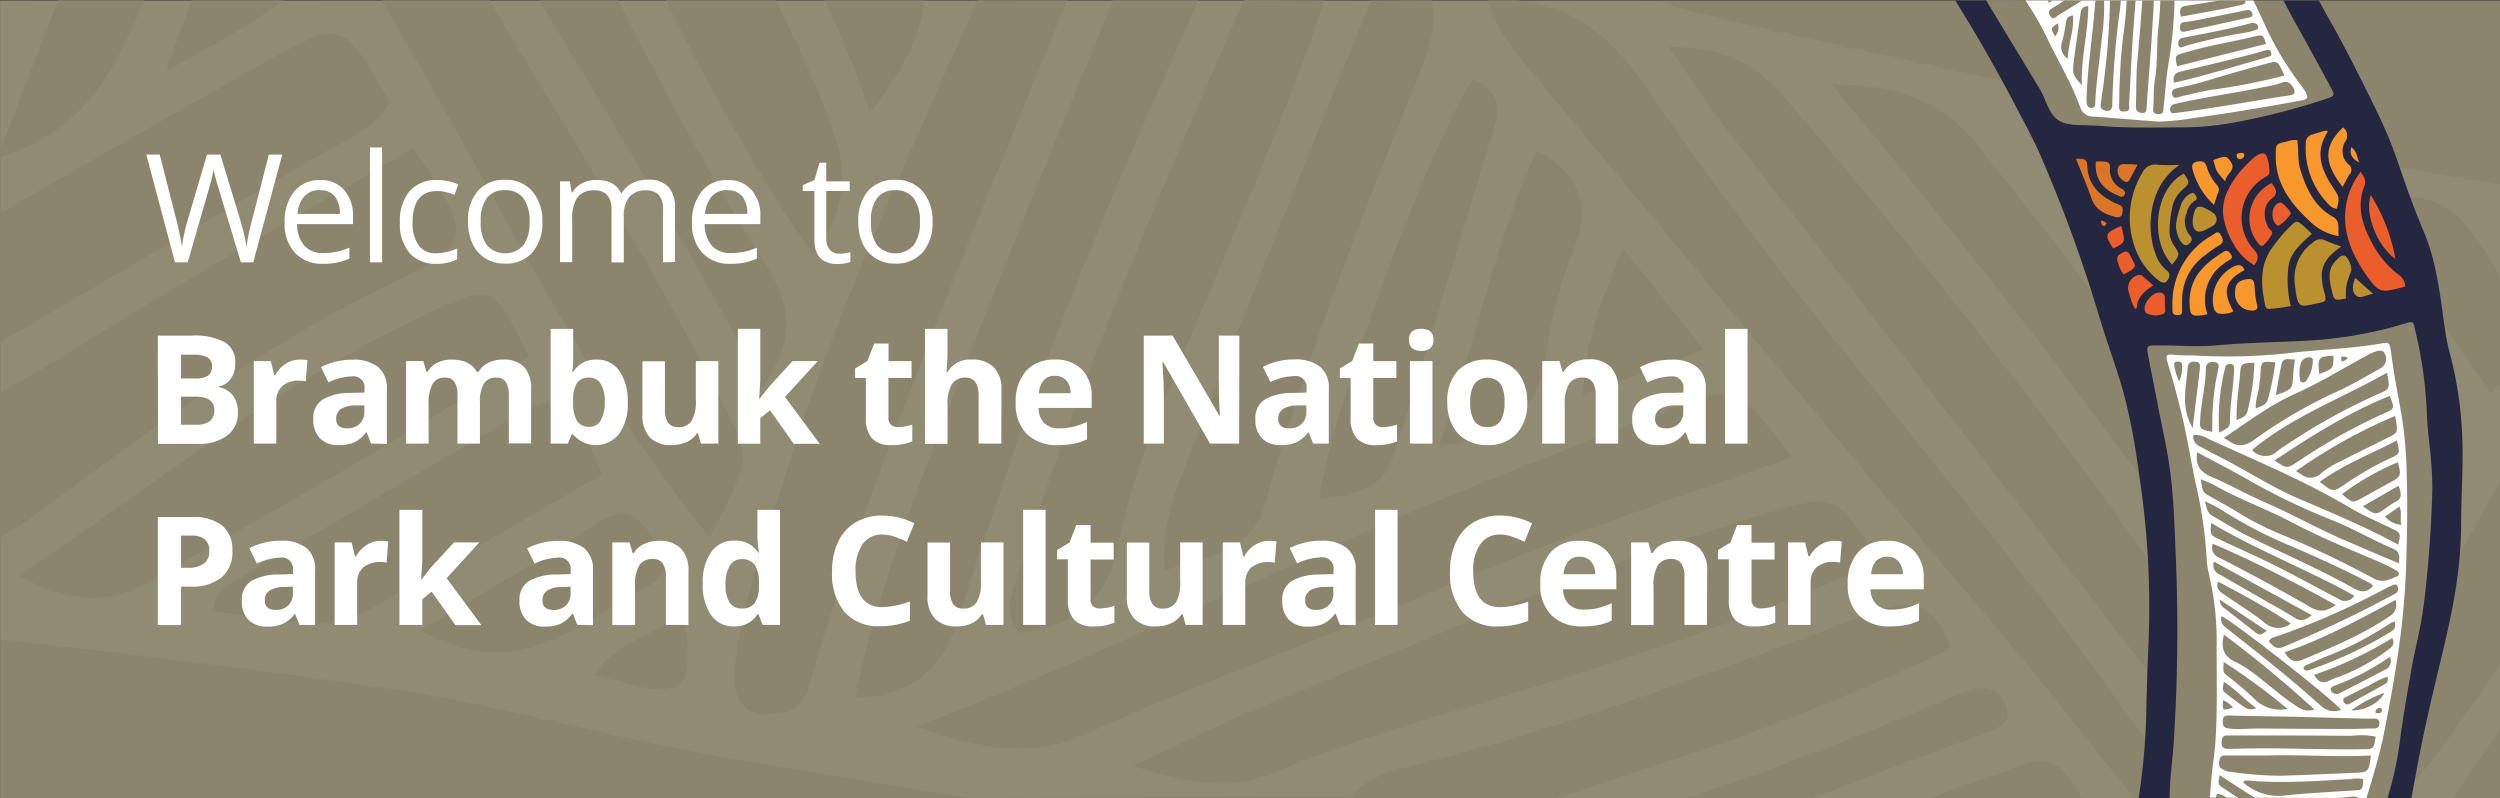 <svg xmlns="http://www.w3.org/2000/svg" viewBox="0 0 373.01 119.13"><rect x="0" y="0" width="373.01" height="119.13" fill="#333333" stroke="none"/><defs><style>.cls-1{fill:#8a856c;}.cls-2,.cls-8{fill:#fff;}.cls-2{opacity:0.05;}.cls-3{fill:#252640;}.cls-4{fill:#bb902f;}.cls-5{fill:#eb5d2a;}.cls-6{fill:#f7972c;}.cls-7{fill:#dc7626;}</style></defs><g id="Layer_4" data-name="Layer 4"><rect class="cls-1" x="0.01" y="0.07" width="373" height="119"/></g><g id="Layer_1" data-name="Layer 1"><path class="cls-2" d="M373,119H318.35c-10.85,0-45.78,0-74.94.07-22.67-.07-56.65-.5-93.93-.07h-2.36a25.58,25.58,0,0,1-2.63,0q-18-3-36-6c-17.18-2.89-34-8-51.25-10.45C38.18,99.8,19.09,97.49,0,95.32V0C15.27.07,54.6,0,66.78,0h88.29c34.66,0,58.5,0,91.3.12,1.87,0,3.63.91,5.44,1.35,24.61,6.08,49.57,10.7,74.2,16.72,15.57,3.8,31.25,6.79,47,9.24Z" transform="translate(0.01 0.07)"/><path class="cls-1" d="M73,0C84.78,19.71,96.8,38.57,107.28,59c4.75,9.27,4.92,9.18-1.43,21.08C87.49,57.33,75.25,31.4,60.93,6.83,59.55,4.46,58.34,2.38,57,0Z" transform="translate(0.01 0.07)"/><path class="cls-1" d="M0,51l.45-.27c15.8-9.24,31.07-18.18,46.85-27.47,3.86-2.27,8.32-3.86,10.89-7.92C51,2.54,51.06,2.7,38.28,9.93S12.68,24.38,0,31.78Z" transform="translate(0.01 0.07)"/><path class="cls-1" d="M0,80.06a47.59,47.59,0,0,0,6.07-3.89C22.33,64,38.81,51.83,57.21,42.78,70.85,36.07,70.83,36,61.65,22c-17.21,10.18-33.83,19.59-50,29.71C7.77,54.16,4,56.32,0,58.57Z" transform="translate(0.01 0.07)"/><path class="cls-1" d="M159.2,0c-4.32,10.66-8.66,21.19-13,31.87-9,22.28-17.73,44.63-24.73,67.64-.92,3-.8,6.91-6.79,7-3.65.19-5.78-2.34-5-7.83,1.42-10.33,5.08-20.07,8.17-30,7.41-23.7,18-46,27.94-68.69Z" transform="translate(0.01 0.07)"/><path class="cls-1" d="M357.78,119c1.17-1.58,3.12-3.08,4.31-4.64,3.84-5,7.44-10.1,10.91-15.34V71.77c-3.54,6.29-7,12.59-10.41,18.94C357.36,100.35,351.82,109.6,346,119Z" transform="translate(0.01 0.07)"/><path class="cls-1" d="M136.73,108.37C161,98.86,182,89.07,203.1,79.6,217.83,73,233,67.29,248,61.35c11-4.33,11-4.21,19.34,6.84-18.48,6.29-36.62,12.67-54.3,20.29-16.72,7.22-34,13.17-50.55,20.74C154.42,112.91,147.46,112.12,136.73,108.37Z" transform="translate(0.01 0.07)"/><path class="cls-1" d="M326.71,119c-3.73-5.16-7.67-10.17-11.39-15.33C293.16,72.9,267.27,45,246,13.58,240.78,5.86,235.64,1.14,226.39,0l-4.47,0c1.59,5,4.6,8.27,7.47,11.7C252.59,39.43,275.6,67.4,299.06,95c6.67,7.83,12.89,16,19.29,24Z" transform="translate(0.01 0.07)"/><path class="cls-1" d="M178.79,0c-10.57,23.62-20.94,47.26-29.06,71.87-2.08,6.32-4.38,12.56-6.24,18.94-2.14,7.33-5.73,12.81-15.93,13.3,2.83-13.83,7.47-26.24,12.13-38.51,8.39-22.08,17.42-43.73,26.36-65.6Z" transform="translate(0.01 0.07)"/><path class="cls-1" d="M249,6.93c8.14.07,12.65,2.3,16.88,7.15a949.81,949.81,0,0,1,71.06,93c1.15,1.71,2.24,3.49,3.26,5.29,1.6,2.82-.15,4.88-2,6.43-.11.08-.19.23-.31.23H335c-.86,0-1.3-1.29-1.84-2-4-5.28-7.86-10.72-11.93-16Q289.18,59.69,257,18.41C254.52,15.16,252.3,11.67,249,6.93Z" transform="translate(0.01 0.07)"/><path class="cls-1" d="M197.63,0c-6.23,18.31-13.88,35.43-21.08,52.78C172.71,62,168.79,71.3,166.89,81c-1.76,9-6.79,12.46-14.9,13.35-2.33-3.13-1-6-.15-8.63,9.3-29.38,21.33-57.6,33.76-85.76Z" transform="translate(0.01 0.07)"/><path class="cls-1" d="M280.48,83.68c-18.23,8.18-37.14,14.37-56.09,20.12-11.51,3.5-23.15,6.58-34.17,11.33-6.71,2.9-12.57,1.81-21.14-.93,7.93-3.67,13.65-6.62,19.59-9,25-10,49.51-21.23,75.42-28.82C273.82,73.53,273.82,73.55,280.48,83.68Z" transform="translate(0.01 0.07)"/><path class="cls-1" d="M92.22,0c6.78,13.5,14,26.74,22.08,39.57,3.35,5.35,4.86,10.41-.59,18.23C103.51,37.72,91.81,19,80.49,0Z" transform="translate(0.01 0.07)"/><path class="cls-1" d="M344.27,106.58C322.54,73.85,299,43.3,273.22,12.5c10.1,0,17,2.7,22.38,9.7,6.54,8.58,13.64,16.71,19.37,25.94C325,64.37,335.44,80.39,345.69,96.51,347.73,99.71,350.19,103,344.27,106.58Z" transform="translate(0.01 0.07)"/><path class="cls-1" d="M2.75,85.86C23.46,72.13,41.92,56.78,63.86,46.69c9.7-4.46,9.68-4.51,15,6.39-18.53,12.23-38,23.07-57.35,34C15.46,90.43,9.73,89.42,2.75,85.86Z" transform="translate(0.01 0.07)"/><path class="cls-1" d="M213.59,0a12,12,0,0,1,.14,4.61,26.34,26.34,0,0,1-1.84,5.92c-8.49,21.22-17,42.43-23.12,64.51-2.06,7.43-8.54,7.67-15,10-.56-7.3,2.07-13,4.23-18.63,8.39-21.7,17.15-43.26,25.9-64.82.2-.47.37-1,.55-1.56Z" transform="translate(0.01 0.07)"/><path class="cls-1" d="M232.25,119c5.05-1.71,10.11-3.37,15.18-5A350.06,350.06,0,0,0,291,96.71c-2.21-6.39-5.18-7.86-11.38-5.51C256.8,99.85,234,108.44,210.2,114.32c-3,.74-6.18,1.65-8.45,4.28l.87.4Z" transform="translate(0.01 0.07)"/><path class="cls-1" d="M352.14,94.17C335.54,69,321,43.79,302.44,20c6.39-1.54,10.82-.59,14.16,3.71a515.36,515.36,0,0,1,39.51,59.1C357.92,86,357.58,86.18,352.14,94.17Z" transform="translate(0.01 0.07)"/><path class="cls-1" d="M89.77,70.71C78.37,77.35,67,84,55.57,90.6c-7.85,4.51-15.74,1.19-23.65.59,0-3.33,2.24-4,3.93-5C49,78.44,62.17,70.62,75.42,63c7.9-4.56,8-4.44,12.76,3.85A33.64,33.64,0,0,1,89.77,70.71Z" transform="translate(0.01 0.07)"/><path class="cls-1" d="M326.17,24.84c12.95-.82,20.3,4.55,25.42,14.18C354.87,45.2,359,51,362.7,56.89c5.81,9.23,5.81,9.23-1.21,20.87Z" transform="translate(0.01 0.07)"/><path class="cls-1" d="M123.08,0a161,161,0,0,1,6.74,16.71c4.62-5.84,7.52-11.33,8.12-16.71Z" transform="translate(0.01 0.07)"/><path class="cls-1" d="M0,23.35c8.9-2.77,13.79-7.9,17.66-15.12A84.94,84.94,0,0,0,21.47,0H8.64L0,22.39Z" transform="translate(0.01 0.07)"/><path class="cls-1" d="M219.74,11.7c3.09,1.32,4.27,3.65,3.31,6.82-5,16.59-10,33.19-15.25,49.69-1.6,5-6.28,5.45-11,6.22C198.84,60.44,212.65,22.91,219.74,11.7Z" transform="translate(0.01 0.07)"/><path class="cls-1" d="M310.6,119c-2.06-3.5-3.87-6.76-8.67-5-4.61,1.72-9.26,3.32-14,5Z" transform="translate(0.01 0.07)"/><path class="cls-1" d="M270.46,119l6.21-2.39c6.54-2.53,13.12-4.94,19.7-7.37,2-.76,4-1.57,2.82-4.3-1-2.19-2.84-2.79-5.11-2-1.17.4-2.35.77-3.49,1.26C278,109.57,265.28,114.48,251.88,119Z" transform="translate(0.01 0.07)"/><path class="cls-1" d="M214.68,66.49c5.49-15.55,8.32-30.24,14.58-44.09,6.49,3.47,8,8.06,5.62,14.54a69.06,69.06,0,0,0-4.16,15.6C229.72,61.51,224.45,65.08,214.68,66.49Z" transform="translate(0.01 0.07)"/><path class="cls-1" d="M62.79,94c9.74-5.9,18.28-10.79,26.51-16.15,4.85-3.15,6.59.2,8.78,3.23,2.36,3.27.76,5.24-2.23,6.79C86.06,93,77.21,102.17,62.79,94Z" transform="translate(0.01 0.07)"/><path class="cls-1" d="M373,57.26c-.47.41-.92.77-1.43,1.17a252.24,252.24,0,0,1-17.94-28.49C365.38,26.92,369,34.4,373,41.2Z" transform="translate(0.01 0.07)"/><path class="cls-1" d="M42.29,0a105.51,105.51,0,0,1-9.71,6.2c-1.74,1-3.55,2-7.81,4.33L28.58,0Z" transform="translate(0.01 0.07)"/><path class="cls-1" d="M254.17,52.1l-18,6.84c.28-8.22,2.86-14.53,6-22Z" transform="translate(0.01 0.07)"/><path class="cls-1" d="M88.71,100.58c3.14-5,9-5.62,13.2-9.43C103.84,103.79,102.37,104.76,88.71,100.58Z" transform="translate(0.01 0.07)"/><path class="cls-1" d="M373,110.69V119h-7.08c2.32-3.28,4.77-6.92,7.08-10.22Z" transform="translate(0.01 0.07)"/><path class="cls-1" d="M99.33,0h16.42c2.83,5.72,5.55,11.49,7.84,17.48,2.54,6.64,3.62,12.67-2.38,20.55A352.44,352.44,0,0,1,99.33,0" transform="translate(0.01 0.07)"/></g><g id="K_shield" data-name="K shield"><path class="cls-3" d="M352.79,153.27" transform="translate(0.01 0.07)"/><path class="cls-3" d="M359.78,119c.25-1.34.5-2.67.77-4.13,3.08-16.66,6.52-24.32,6.65-36.64,0-8.18,1.14-15-1.81-26.07-1.1-4.14-1.1-11.34-3.77-17.68s-3.59-10-5.22-14-6.93-14.25-8.28-16.61c-.75-1.3-1.44-2.55-2.14-3.86H291.72C295,5.24,298,10.51,300.86,16c1.33,2.54,2.71,5,3.82,7.69a212.12,212.12,0,0,1,8.25,22.57c1.17,4,2.64,7.9,3.81,11.9a93.67,93.67,0,0,1,2.39,12.45A129.24,129.24,0,0,1,320.59,95c-.16,4-.32,8-.38,12A99,99,0,0,1,319.09,119Z" transform="translate(0.01 0.07)"/><path class="cls-3" d="M312.13,154" transform="translate(0.01 0.07)"/><path class="cls-1" d="M349.84,148.45" transform="translate(0.01 0.07)"/><path class="cls-1" d="M356.22,119a52.48,52.48,0,0,0,1.84-8.44c.36-3,1.05-6.82,1.58-9.94.65-3.88,1.46-6.45,2-10.59s1.16-11.31,1.26-17.22c0-4.61-.75-8.07-.81-11.18a62.79,62.79,0,0,0-1.74-12.4c-.28-1.37-.23-1.44-1.62-1A61.64,61.64,0,0,1,345,50.71c-4.78.29-9.58.32-14.36.75-2.86.25-5.73,0-8.6,0-1.82,0-1.82,0-1.5,1.71.48,2.5,1,5,1.46,7.5.56,2.87,1.21,5.73,1.65,8.61.71,4.74.79,9.55,1,14.32a259.29,259.29,0,0,1-.31,26.74c-.16,2.79-.59,5.57-.63,8.36a2.81,2.81,0,0,0,0,.29Z" transform="translate(0.01 0.07)"/><path class="cls-1" d="M317.09,151.74" transform="translate(0.01 0.07)"/><path class="cls-1" d="M340.69,0c.78,1.49,1.54,2.91,2.36,4.38q2.37,4.25,4.67,8.52c.71,1.33.62,1.36-.86,1.85a105.67,105.67,0,0,1-14.22,3.59,45.83,45.83,0,0,1-7.69.6c-2.85,0-7.34.12-11-.18s-5.32.07-6.81-.87-1.82-3-2.75-4.58c-2.69-4.46-5.4-8.91-8.09-13.37Z" transform="translate(0.01 0.07)"/><path class="cls-4" d="M325.2,24.53c-4.71,3.15-5,9.61-3.6,13.27a5.28,5.28,0,0,0,1.64,2.45c.74.54.39,1.18.05,1.63s-.89.14-1.3-.17a10.75,10.75,0,0,1-3.73-5.7,13,13,0,0,1,1.36-10.27,2.08,2.08,0,0,1,2.27-1.23A29.77,29.77,0,0,0,325.2,24.53Z" transform="translate(0.01 0.07)"/><path class="cls-5" d="M358.86,42.67l-.54.17c-3.05.76-3.37.81-5.18-1.74-2.52-3.55-4.07-7.45-2.8-11.93a11.71,11.71,0,0,1,1.87-3.62c.48.78.89,1.28.55,2.14-1.2,3.06-.27,5.89,1.18,8.57a14.34,14.34,0,0,0,3.81,4.57A2.19,2.19,0,0,1,358.86,42.67Z" transform="translate(0.01 0.07)"/><path class="cls-6" d="M342.76,20.83c.22,1.5,0,3.07.5,4.57.88,2.79,2.09,5.35,4.79,6.86,1.23.68.68,1.81.9,2.9a7.93,7.93,0,0,1-4.48-2.37c-2.82-2.62-5-5.59-4.93-9.68,0-1.69,0-1.7,1.67-2.07A3.38,3.38,0,0,1,342.76,20.83Z" transform="translate(0.01 0.07)"/><path class="cls-5" d="M336.34,39.5a8.09,8.09,0,0,1-3.18-3.33,11,11,0,0,1-1.47-4.23,6.86,6.86,0,0,1,.44-3,13.06,13.06,0,0,1,2.62-4,20.41,20.41,0,0,1,1.62-1.57c.59-.41,1.42-.92,1.8-.15a6.16,6.16,0,0,1,.42,2.44c0,.42-.42.55-.73.76a7,7,0,0,0-1.55,10.77C337.11,38.06,336.93,38.67,336.34,39.5Z" transform="translate(0.01 0.07)"/><path class="cls-4" d="M341.78,45.59a22.27,22.27,0,0,1-3.06.41c-.46.12-.68-.14-.77-.57-.57-2.79-.83-5.56.78-8.13a21.31,21.31,0,0,1,3-3.61c.9-.9,1-.88,2,0,.38.33.72.68,1.19,1.13-1.5,1.41-3.19,2.69-3.48,4.88A16.09,16.09,0,0,0,341.78,45.59Z" transform="translate(0.01 0.07)"/><path class="cls-4" d="M349.33,36.7c-1.55,1.09-2.7,2.18-2.92,3.94a9.33,9.33,0,0,0,.44,3.11c.23,1.14.24,1.15-1,1.41-2.7.57-3.06,1-3.44-2.7a6.52,6.52,0,0,1,2.7-6.36,1.54,1.54,0,0,1,1.84-.28A23.44,23.44,0,0,0,349.33,36.7Z" transform="translate(0.01 0.07)"/><path class="cls-4" d="M324.08,39.41c-3.51-3.79-2.46-11.43,1.75-13.58.93,1.38.93,1.38-.23,2.44a4.51,4.51,0,0,0-1.44,2.35,17.52,17.52,0,0,0-.47,3.88,3.64,3.64,0,0,0,.7,2.09C325.26,37.92,325.26,37.92,324.08,39.41Z" transform="translate(0.01 0.07)"/><path class="cls-6" d="M347.05,20c-1.65,2.86-.61,5.41,1,7.86,1,1.49,1,1.46.63,3.2-.79,0-1.22-.58-1.66-1.08a11.88,11.88,0,0,1-3-8.59,1.28,1.28,0,0,1,1-1.4c.54-.15,1.07-.33,1.61-.49C347,19.44,347.6,19.21,347.05,20Z" transform="translate(0.01 0.07)"/><path class="cls-6" d="M324.12,45.34a11.62,11.62,0,0,1,6-10.35c.34-.21.81-.77,1.22,0,.31.57.57,1.1-.26,1.55a18.24,18.24,0,0,0-2,1.41,8.21,8.21,0,0,0-3.51,6.7c0,.49,0,1,0,1.49s0,.76-.54.8-.87-.08-.9-.66C324.11,45.88,324.12,45.51,324.12,45.34Z" transform="translate(0.01 0.07)"/><path class="cls-6" d="M329.35,46.81a7.27,7.27,0,0,1-.8.16c-1.62.19-1.85,0-1.87-2,0-3.68,2.27-5.74,5.08-7.47.64-.39.92.12,1.17.53s-.15.61-.47.8a5,5,0,0,0-.77.52A6.52,6.52,0,0,0,329.35,46.81Z" transform="translate(0.01 0.07)"/><path class="cls-5" d="M338.93,27.24c.65.9,1.08,1.54-.05,2.38s-1.3,2.72-.45,4.22c.2.35.78.61.52,1.08a6.37,6.37,0,0,1-1.24,1.59c-.37.34-.66-.13-.88-.39A5.88,5.88,0,0,1,338.93,27.24Z" transform="translate(0.01 0.07)"/><path class="cls-6" d="M349.52,27.82c-2.87-3.67-2.84-6.08.06-8.89a1.53,1.53,0,0,1,.36,2.08,2.67,2.67,0,0,0,.42,3.42,1,1,0,0,1,.15,1.58C350.17,26.52,349.91,27.09,349.52,27.82Z" transform="translate(0.01 0.07)"/><path class="cls-6" d="M334.88,40.23c-2.91,1.56-3.34,3.14-1.66,6.14a2.14,2.14,0,0,1-1,.34c-1.58.21-1.93-.17-2.07-1.77a5.62,5.62,0,0,1,3.16-5.26C334,39.36,334.56,39.4,334.88,40.23Z" transform="translate(0.01 0.07)"/><path class="cls-7" d="M309.73,23.61c1.07,0,1.67-.05,1.69,1,.06,2.76,1.7,4.41,4,5.55.27.13.57.23.85.36.62.28.42.82.36,1.29s-.58.63-1,.51c-1.5-.44-2.92-1-3.54-2.67C311.4,27.67,310.58,25.74,309.73,23.61Z" transform="translate(0.01 0.07)"/><path class="cls-4" d="M350,44.47c-1.72.32-1.75.33-2.11-1.24s-.7-3.19.71-4.49c.37-.35.74-.92,1.39-.57a3,3,0,0,1,.82,2.12C350,42.48,350,42.48,350,44.47Z" transform="translate(0.01 0.07)"/><path class="cls-5" d="M353.72,29.05a26.6,26.6,0,0,1,3.67,9.5C354.65,36.65,352.75,31.72,353.72,29.05Z" transform="translate(0.01 0.07)"/><path class="cls-6" d="M330.33,30.5a10.89,10.89,0,0,1-3.15-5.11c-.17-.54-.25-1.14.56-1.32.66-.14,1.23-.15,1.48.66a7.29,7.29,0,0,0,1.5,2.76,1,1,0,0,1,.22,1.19C330.73,29.19,330.58,29.73,330.33,30.5Z" transform="translate(0.01 0.07)"/><path class="cls-6" d="M333.46,43.64c0-1.22.4-1.77,1.51-2s1.31,0,1.43,1.08a12,12,0,0,0,.33,2.6c.28.84-.27,1-.9.94A2.5,2.5,0,0,1,333.46,43.64Z" transform="translate(0.01 0.07)"/><path class="cls-7" d="M312.69,24.05a4.84,4.84,0,0,1,1.26,0c.58,0,.9.24.86.92a3.12,3.12,0,0,0,1.69,3.09c.44.25.74.56.43,1s-.66.15-1,0C313.56,28.1,312.53,26.5,312.69,24.05Z" transform="translate(0.01 0.07)"/><path class="cls-4" d="M324.65,33.61a11.35,11.35,0,0,1,.66-2.81,3,3,0,0,1,1.4-1.91c.28-.18.56-.29.8.07s.43.65-.05.92a2.81,2.81,0,0,0-1.2,1.81,3.22,3.22,0,0,0,.45,3.35c.57.62.25,1-.24,1.36s-.89-.14-1.16-.5A5,5,0,0,1,324.65,33.61Z" transform="translate(0.01 0.07)"/><path class="cls-4" d="M327.15,32.84a4.91,4.91,0,0,1,.41-1.69c.3-.5.78-.51,1.57-.09a6.55,6.55,0,0,1,1.11.67,1.13,1.13,0,0,1-.17,1.94c-.31.19-.64.36-1,.54C327.88,34.86,327.1,34.38,327.15,32.84Z" transform="translate(0.01 0.07)"/><path class="cls-5" d="M317.65,43.65A2,2,0,0,1,318.92,41a.69.69,0,0,1,.82.18c.46.42.94.81,1.55,1.32-1.35.89-2.37,1.76-2.47,3.27C318.52,46.76,317.82,44.24,317.65,43.65Z" transform="translate(0.01 0.07)"/><path class="cls-5" d="M323,45.4c0,.61.23,1.15-.28,1.38a3,3,0,0,1-2.19,0,.76.76,0,0,1-.51-.45c-.37-1.11,1.26-3,2.39-2.73a.68.68,0,0,1,.58.64C323,44.66,323,45,323,45.4Z" transform="translate(0.01 0.07)"/><path class="cls-5" d="M339.05,31.81c0-.83.6-1.65,1.17-1.67.36,0,1.56,1.27,1.56,1.68A6.29,6.29,0,0,1,340,33.61C339.52,33.64,339,32.71,339.05,31.81Z" transform="translate(0.01 0.07)"/><path class="cls-6" d="M332,27c-1.35-1.51-1.35-1.51-1.77-3.19,1.74-.67,2-.66,2.56.19C333.76,25.37,332.12,25.75,332,27Z" transform="translate(0.01 0.07)"/><path class="cls-5" d="M315.28,37c-1.32-2.11-1.27-2.26,1.19-3.37C317.16,36.11,317.16,36.11,315.28,37Z" transform="translate(0.01 0.07)"/><path class="cls-5" d="M316.86,40.89a4,4,0,0,1-.81-1.62c-.36-.94-.15-1.29.79-1.72a.58.58,0,0,1,.8.16.91.91,0,0,1,.09.17C318.61,39.7,319.24,39.6,316.86,40.89Z" transform="translate(0.01 0.07)"/><path class="cls-7" d="M318.93,24.5c-.46.86-.81,1.5-1.13,2.14s-.77.51-1.16.13A1.68,1.68,0,0,1,316,25c.28-.77,1-.56,1.58-.56C318,24.41,318.32,24.46,318.93,24.5Z" transform="translate(0.01 0.07)"/><path class="cls-4" d="M351.41,41.4l2.66,2.38c-1.05.09-1.88.85-2.57.23S351,42.34,351.41,41.4Z" transform="translate(0.01 0.07)"/><path class="cls-6" d="M352,24.19c-1.2-.65-1.47-1.32-1.19-2.31C351.61,22.45,351.62,23.22,352,24.19Z" transform="translate(0.01 0.07)"/><path class="cls-6" d="M334.24,22.76c.34-.05.6,0,.61.32s-.28.53-.59.59a.46.46,0,0,1-.54-.39C333.63,22.83,333.9,22.81,334.24,22.76Z" transform="translate(0.01 0.07)"/><path class="cls-7" d="M314,33.64c-.38,0-.39-.17-.49-.45s0-.38.24-.32a2.41,2.41,0,0,1,.58.4Z" transform="translate(0.01 0.07)"/><path class="cls-8" d="M336.19,0c.64,1.27,1.22,2.49,1.79,3.79a47.41,47.41,0,0,0,5.26,8.77c1.66,2.28,1.24,2.16-1.08,2.58-5.91,1.06-9.43,1.64-15.37,2.48a34.34,34.34,0,0,1-4.81.45c-3.23-.23-6.47-.52-9.71-.75a2,2,0,0,1-1.92-1.43c-1.33-3.69-3.38-7-5.06-10.56A40.46,40.46,0,0,0,302.6.63L302.19,0Z" transform="translate(0.01 0.07)"/><path class="cls-1" d="M324.44,0a63.67,63.67,0,0,1-.86,9.14c-.39,2.32-.54,4.67-.79,7,0,.36-.05.76-.54.8s-1.11,0-1-.84c.16-1.44,0-2.89.27-4.34.43-2.56.22-5.17.51-7.76.15-1.33.25-2.67.29-4Z" transform="translate(0.01 0.07)"/><path class="cls-1" d="M319.59,0h1.76c0,.57-.05,1.15-.08,1.72-.25,4.76-.68,9.51-1,14.27,0,.44-.05.83-.68.79s-.94-.34-.92-1c.1-2.35,0-4.72.25-7.06.28-2.9.51-5.79.71-8.69" transform="translate(0.01 0.07)"/><path class="cls-1" d="M324.73,16.76c-.32,0-.85.3-.93-.39s.35-.87,1-1c4.41-1,8.9-1.59,13.33-2.52a16.17,16.17,0,0,0,2.28-.57c.87-.33,1.33,0,1.74.73s.17,1.05-.52,1.15C336,15,330.42,16.07,324.73,16.76Z" transform="translate(0.01 0.07)"/><path class="cls-1" d="M318.63,0c-.17,2.16-.34,4.31-.48,6.47-.19,3-.32,6.05-.49,9.07,0,.38.17.93-.48,1s-1.08,0-1-.83a97.17,97.17,0,0,1,.52-9.8c.28-2,.51-3.93.6-5.9Z" transform="translate(0.01 0.07)"/><path class="cls-1" d="M340.82,11.21a93,93,0,0,1-10.64,2.09c-1.62.23-2.84.58-4.43.93-.8.12-1.45.69-1.65-.22-.16-.76.4-.86,1-1a52.13,52.13,0,0,0,5.77-1.53c2.37-.68,4.74-1.37,7.12-2,1.72-.47,1.72-.47,2.38.68A9.82,9.82,0,0,1,340.82,11.21Z" transform="translate(0.01 0.07)"/><path class="cls-1" d="M310.64,0c-1.17.76-2.36,1.5-3.56,2.21-.34.2-.73.83-1.18.13s-.13-.94.46-1.29S307.48.36,308,0Z" transform="translate(0.01 0.07)"/><path class="cls-1" d="M306.24,0l-.57.36L305.55,0Z" transform="translate(0.01 0.07)"/><path class="cls-1" d="M316.4,0c0,.81-.14,1.6-.25,2.38a126.21,126.21,0,0,0-1,13.17c0,.83-.53,1.1-1.27.81-.54-.21-.5-.63-.44-1,.16-1.31.41-2.62.53-3.94A108.06,108.06,0,0,0,314.81,0Z" transform="translate(0.01 0.07)"/><path class="cls-1" d="M313.93,0a33.28,33.28,0,0,1-.34,5.57c-.31,3.17-.72,5.72-.95,9-.05.76.08,1.46-.57,1.47s-.77-.59-.76-1.16c.1-4.83.94-9.59,1.27-14.4a1.71,1.71,0,0,1,.09-.49Z" transform="translate(0.01 0.07)"/><path class="cls-1" d="M338.1,6.48,324.81,9.81c-.33-1.62-.32-1.61,1.07-2,3.59-1.13,7.32-1.63,10.95-2.55C337.85,5,337.8,5.78,338.1,6.48Z" transform="translate(0.01 0.07)"/><path class="cls-1" d="M324.35,12.27c-.22-1.1.21-1.48,1-1.66,3.11-.74,6.23-1.49,9.34-2.26,1.11-.27,2.21-.59,3.31-.91.38-.1.72-.18.85.32s-.11.55-.44.65C333.75,9.73,329.15,11.2,324.35,12.27Z" transform="translate(0.01 0.07)"/><path class="cls-1" d="M311.57.83c0,4-1.13,7.75-.95,11.81-1.22-1.31-1.44-1.69-1.27-3.1.31-2.59.71-5.16,1.09-7.74C310.51,1.29,310.73.88,311.57.83Z" transform="translate(0.01 0.07)"/><path class="cls-1" d="M335.25,1.43a.68.68,0,0,1,.81.56c.09.39-.23.49-.54.56L326,4.64c-.42.09-.74,0-.74-.48s0-.84.61-.92c.89-.11,1.78-.28,2.67-.45,2.08-.41,4.15-.84,6.22-1.26Z" transform="translate(0.01 0.07)"/><path class="cls-1" d="M325,6.38c0-.52.26-.74.76-.83,3.38-.64,6.76-1.27,10.09-2.16a1.4,1.4,0,0,1,.54,0,.63.63,0,0,1,.51.46.41.41,0,0,1-.32.54,8.51,8.51,0,0,1-1.22.35A77.13,77.13,0,0,0,326,6.81C325.53,7,325,7.24,325,6.38Z" transform="translate(0.01 0.07)"/><path class="cls-1" d="M335,0s0,0,0,.06c.09.4-.25.53-.52.59-1.12.26-2.23.49-3.35.71-1.89.36-3.77.69-5.75,1.06-.22-1-.19-1.49.77-1.63,1.67-.23,3.34-.51,5-.79Z" transform="translate(0.01 0.07)"/><path class="cls-1" d="M308.5,8.69a2.13,2.13,0,0,1-.84-2.51,20.39,20.39,0,0,0,.56-2.82c.11-.55.24-1.08,1.07-1.12C309.48,4.41,308.6,6.4,308.5,8.69Z" transform="translate(0.01 0.07)"/><path class="cls-1" d="M306.61,5.36c-.67-1.25-.67-1.25.42-1.95A2,2,0,0,1,306.61,5.36Z" transform="translate(0.01 0.07)"/><path class="cls-8" d="M353.08,119c1-3.29,2-6.55,2.66-9.92.85-4.34,1.67-8.69,2.25-13.08a113.71,113.71,0,0,0,1-11.52c.14-4.55.24-9.1.09-13.65a62.32,62.32,0,0,0-.73-8.74c-.33-2-.72-3.92-1.05-5.88-.24-1.42-.42-2.84-.64-4.26-.08-.5-.16-1-.91-.85-4.36.78-8.78.95-13.18,1.39A83.28,83.28,0,0,1,328,53c-1.12-.08-2.25,0-3.36-.11-1.51-.15-1.61-.1-1.15,1.43.69,2.26,1.3,4.54,1.88,6.84.87,3.51,1.43,7.08,2.16,10.62a67,67,0,0,1,1.69,11.27,13.61,13.61,0,0,0,.4,2.77,43.08,43.08,0,0,1,1.1,10.59c0,4.74.13,9.48-.18,14.21-.11,1.68-.41,3.34-.55,5-.1,1.11-.19,2.21-.29,3.32Z" transform="translate(0.01 0.07)"/><path class="cls-1" d="M328.35,71.45a19,19,0,0,1,1.87.78c3.79,2.17,7.92,3.62,11.78,5.66,4.24,2.24,8.68,4.06,13.09,5.92a27.65,27.65,0,0,1,2.49,1.26c.41.23.46.7,0,.88-1.15.46-2.11,1.06-3.58.21a146.54,146.54,0,0,0-14.16-6.71,42.75,42.75,0,0,1-5.48-2.79c-1.42-.9-2.91-1.7-4.37-2.52S328.69,73.4,328.35,71.45Z" transform="translate(0.01 0.07)"/><path class="cls-1" d="M357.81,81.19c-4.91-2.68-9.92-4.74-14.89-6.88-4.24-1.83-8.09-4.4-12.21-6.45-.84-.41-1.65-.88-2.47-1.32a1.61,1.61,0,0,1-1-1.71,3.75,3.75,0,0,1,2.24.58c7.07,3.24,14.27,6.21,21,10.2,2.09,1.25,4.34,2.18,6.52,3.25C358.21,79.48,358.2,79.56,357.81,81.19Z" transform="translate(0.01 0.07)"/><path class="cls-1" d="M331.8,65.26c3.64-2.44,6.94-4.93,10.71-6.61s7.25-3.88,10.88-5.81c.22-.12,1.82-1,2.3-.33a1.6,1.6,0,0,1-.51,2.37c-2.12,1.18-4.22,2.43-6.42,3.44a71.91,71.91,0,0,0-12.43,7.22c-1.28.92-2.38,1.15-3.67.26Z" transform="translate(0.01 0.07)"/><path class="cls-1" d="M327.82,67.42c2.78,1.49,5.56,2.89,8.23,4.46a99.45,99.45,0,0,0,12.31,5.82c3,1.25,5.8,2.87,8.77,4.15,1.09.47.78,1.22.82,2.13-2.45-1-4.76-2-7.08-3-4.44-1.82-8.6-4.21-13-6.13-2.62-1.14-5.11-2.57-7.74-3.69C328.4,70.45,327.49,69.5,327.82,67.42Z" transform="translate(0.01 0.07)"/><path class="cls-1" d="M353.74,112.65c-.32,2.41-.34,2.5-2.3,2.58-3.8.17-7.59.33-11.38.45a59.16,59.16,0,0,1-7.61-.63,2.51,2.51,0,0,1-.85-.35c-.65-.32-.55-.87-.44-1.45s.54-.6,1-.6c2.06,0,4.11,0,6.17,0C343.4,112.5,348.48,112.92,353.74,112.65Z" transform="translate(0.01 0.07)"/><path class="cls-1" d="M356.14,55.53c.46,2.42.47,2.44-1.37,3.21a91,91,0,0,0-13.72,7.62,14.81,14.81,0,0,0-1.23.84,2.58,2.58,0,0,1-3.8-.14C342,62.06,349.31,59.43,356.14,55.53Z" transform="translate(0.01 0.07)"/><path class="cls-1" d="M332.21,119a2,2,0,0,0-1.44-.61,3.07,3.07,0,0,0-.16.61Z" transform="translate(0.01 0.07)"/><path class="cls-1" d="M354.45,109.83c-.28,1.88-.28,1.87-2,1.89-6.35.1-12.7-.29-19.05-.06-.25,0-.5,0-.75,0-.67,0-1.22,0-1.18-1s.42-1,1.18-1c6,0,12.09,0,18.13.06A11.66,11.66,0,0,1,354.45,109.83Z" transform="translate(0.01 0.07)"/><path class="cls-1" d="M329,74.71c1,.53,1.75.84,2.41,1.28a67.36,67.36,0,0,0,10.77,5.57c3.71,1.62,7.4,3.27,11,5.16.34.17.7.29.85.68-.9,1-1.8.9-2.94.26-5.17-2.9-10.62-5.21-15.91-7.86-1.73-.87-3.35-1.92-5-2.85C329.36,76.52,329.24,75.85,329,74.71Z" transform="translate(0.01 0.07)"/><path class="cls-1" d="M343.17,106.9l9.7.25c.5,0,1,0,1.49,0a.63.63,0,0,1,.64.74c0,.56-.33.72-.85.73-1.18,0-2.36.08-3.54.07q-6.81,0-13.62-.07c-1.5,0-3,.2-4.48,0-.8-.09-.86-.48-.87-1.1s.24-.85.88-.84C336.07,106.8,343.17,106.86,343.17,106.9Z" transform="translate(0.01 0.07)"/><path class="cls-1" d="M356.55,59c.74,1.87.76,1.92-.85,2.61a86.58,86.58,0,0,0-12.86,7.19c-1.65,1.07-1.63,1.09-3.48-.18C344.83,65,350.32,61.51,356.55,59Z" transform="translate(0.01 0.07)"/><path class="cls-1" d="M357.33,62a7.17,7.17,0,0,1,.17.73c.24,1.77.24,1.78-1.32,2.55-2.27,1.14-4.57,2.24-6.83,3.41a15.05,15.05,0,0,0-3,1.8,2.19,2.19,0,0,1-3,.22l-.79-.49A78.63,78.63,0,0,1,357.33,62Z" transform="translate(0.01 0.07)"/><path class="cls-1" d="M330.15,81.06c6.35,2.7,12.31,5.83,18.37,9.14-1.34.88-2.34,1.17-3.79.33-4.45-2.59-9-5-13.59-7.39A1.57,1.57,0,0,1,330.15,81.06Z" transform="translate(0.01 0.07)"/><path class="cls-1" d="M340.87,97.25c5.86-2,11.14-4.89,16.54-7.8a2,2,0,0,1-.92,2.45c-4,2.72-8.41,4.54-12.82,6.41C342.51,98.81,341.66,98.65,340.87,97.25Z" transform="translate(0.01 0.07)"/><path class="cls-1" d="M351.27,88.8a1.65,1.65,0,0,1-2.37.48c-4.14-2.16-8.21-4.45-12.45-6.41-1.81-.84-3.63-1.65-5.42-2.52-1.29-.62-1.27-.65-1.13-2.4C336.79,82.05,344.25,84.91,351.27,88.8Z" transform="translate(0.01 0.07)"/><path class="cls-1" d="M349.28,105.85a2.85,2.85,0,0,1-3-.61c-2-1.77-4-3.52-6.09-5.21-2.55-2.09-5.14-4.13-7.73-6.17-.66-.52-1.31-1-1-2C332.85,92.4,347.92,104.11,349.28,105.85Z" transform="translate(0.01 0.07)"/><path class="cls-1" d="M335.83,116.42c5,.43,9.95,0,14.93-.24a4.39,4.39,0,0,1,1.84,0c-.09,1.63-.09,1.6-1.45,1.69-3.29.21-6.59.39-9.88.7a8,8,0,0,1-6.55-1.86C334.72,116.27,335.41,116.37,335.83,116.42Z" transform="translate(0.01 0.07)"/><path class="cls-1" d="M345.31,105.79a2.71,2.71,0,0,1-2.53-.41c-3.06-1.92-6.46-5.4-9.21-6.66-1.75-.8-2.29-2.07-1.75-4.09A173.73,173.73,0,0,1,345.31,105.79Z" transform="translate(0.01 0.07)"/><path class="cls-1" d="M338.51,95.68c.24-.62.74-.65,1.12-.78a109.5,109.5,0,0,0,16.19-7.11,10.32,10.32,0,0,1,1-.48c.34-.14.74-.36.91.17a.77.77,0,0,1-.32,1,2.68,2.68,0,0,1-.33.18,176,176,0,0,1-16.48,7.82C339.43,96.91,339.11,96.14,338.51,95.68Z" transform="translate(0.01 0.07)"/><path class="cls-1" d="M336.46,119l-.3-.19c-1.67-1.06-3.33-2.13-5-3.23-.24,1.39-.25,1.41.56,1.94l2.24,1.48Z" transform="translate(0.01 0.07)"/><path class="cls-1" d="M346.1,71.82c3.58-2.62,7.66-4.14,11.5-6.18.51,2,.51,2-1.13,2.73a46.56,46.56,0,0,0-6.63,3.83C348.08,73.39,348.06,73.36,346.1,71.82Z" transform="translate(0.01 0.07)"/><path class="cls-1" d="M330.32,83.72l14.6,8c-.95.74-1.65,1-2.54.39-1.37-.87-2.8-1.63-4.21-2.44l-6.95-4A1.51,1.51,0,0,1,330.32,83.72Z" transform="translate(0.01 0.07)"/><path class="cls-1" d="M351.85,119c-.32-.4-1.18-.15-1.7-.13l-1.35.12Z" transform="translate(0.01 0.07)"/><path class="cls-1" d="M349.43,73.65a39.72,39.72,0,0,1,8.33-4.76c.53,2,.49,2.13-1.1,3l-4.23,2.33C351,75,351,75,349.43,73.65Z" transform="translate(0.01 0.07)"/><path class="cls-1" d="M341.79,92.94a3,3,0,0,1-4-.18c-1.91-1.5-4-2.77-6-4.15-.61-.43-1.25-.88-.84-1.9C334.66,88.67,338.28,90.65,341.79,92.94Z" transform="translate(0.01 0.07)"/><path class="cls-1" d="M356.92,95.13c.51,1-.17,1.41-.69,1.81a30.48,30.48,0,0,1-7.32,4,9.74,9.74,0,0,0-1.21.46c-1,.55-1.73.45-2.45-.78A57.64,57.64,0,0,0,356.92,95.13Z" transform="translate(0.01 0.07)"/><path class="cls-1" d="M331.77,98.7a94.46,94.46,0,0,1,9.53,7,5.42,5.42,0,0,1-5.07-1.62,44.89,44.89,0,0,0-3.84-3.26C331.68,100.26,331.67,100.26,331.77,98.7Z" transform="translate(0.01 0.07)"/><path class="cls-1" d="M330.07,64.36c-1.89-.38-1.88-.38-1.8-1.94.14-2.49.81-4.91.84-7.4,0-.62.22-1.09,1-1.07.57,0,1,.12.88.83s-.28,1.46-.42,2.19A41.55,41.55,0,0,0,330.07,64.36Z" transform="translate(0.01 0.07)"/><path class="cls-1" d="M331.1,64.49a31.7,31.7,0,0,1,.88-9.63c.11-.44.28-.64.73-.62.63,0,.64.44.62.91-.12,2.6-.62,5.18-.63,7.79C332.69,63.8,331.93,64,331.1,64.49Z" transform="translate(0.01 0.07)"/><path class="cls-1" d="M336.35,54.05a33.13,33.13,0,0,1-1,7.13c-.17.89-.85,1.09-1.66,1.45a33,33,0,0,1,.29-4.57c.05-.74.19-1.48.23-2.23C334.35,54.15,334.33,54.15,336.35,54.05Z" transform="translate(0.01 0.07)"/><path class="cls-1" d="M357.28,92.65c.29,1-.19,1.33-.76,1.66a61.81,61.81,0,0,1-11.27,5.34c-.23.07-.46.18-.7.26s-.67.13-.82-.18.21-.49.48-.61c.86-.37,1.71-.76,2.57-1.12a49.72,49.72,0,0,0,9.74-5A3.25,3.25,0,0,1,357.28,92.65Z" transform="translate(0.01 0.07)"/><path class="cls-1" d="M327.14,63.79A8.55,8.55,0,0,1,326,59.56c0-1.61.26-3.21.41-4.81a.85.85,0,0,1,1-.86c.5,0,.86.12.81.72,0,.12,0,.25,0,.37C327.87,57.8,327.53,60.61,327.14,63.79Z" transform="translate(0.01 0.07)"/><path class="cls-1" d="M339.48,54a38.85,38.85,0,0,1-1.13,5.56c-.18.76-1,1-1.78,1.31-.11-1.22.41-2.25.5-3.35.05-.6.18-1.21.2-1.83C337.34,53.81,337.38,53.79,339.48,54Z" transform="translate(0.01 0.07)"/><path class="cls-1" d="M356.57,97.93a1.39,1.39,0,0,1-.7,1.91q-3.3,1.74-6.63,3.43a1,1,0,0,1-1.22,0c-.35-.3-.42-.6,0-.91a.94.94,0,0,1,.34-.14A36.18,36.18,0,0,0,356.57,97.93Z" transform="translate(0.01 0.07)"/><path class="cls-1" d="M357.86,72.41c.45,1.14.6,1.94-.57,2.46a10.12,10.12,0,0,0-1.38.93c-1.48,1-1.48,1-3.37-.33Z" transform="translate(0.01 0.07)"/><path class="cls-1" d="M339.56,58.88c.28-1.56.49-3.09.84-4.58.27-1.17,1.2-.68,2-.74-.1.8-.22,1.46-.25,2.12C342.05,58,342.06,58,339.56,58.88Z" transform="translate(0.01 0.07)"/><path class="cls-1" d="M329.81,153.77" transform="translate(0.01 0.07)"/><path class="cls-1" d="M356.18,100.91a.81.81,0,0,1-.44,1.13c-1.73,1-3.48,1.92-5.2,2.9a.55.55,0,0,1-.79-.18c-.33-.42-.05-.68.31-.86,1.16-.59,2.33-1.17,3.5-1.74A11.47,11.47,0,0,1,356.18,100.91Z" transform="translate(0.01 0.07)"/><path class="cls-1" d="M338.18,94.05c-.65.52-1,.75-1.54.34-1.74-1.38-2.9-2.25-4.65-3.63a1.55,1.55,0,0,1-.81-1.37Z" transform="translate(0.01 0.07)"/><path class="cls-1" d="M336.62,105.58a1.69,1.69,0,0,1-1.73-.12c-1-.69-1.91-1.38-2.83-2.12-.5-.4-.47-.44-.27-1.68C333.51,102.74,334.81,104.24,336.62,105.58Z" transform="translate(0.01 0.07)"/><path class="cls-1" d="M343.24,56.88a5.12,5.12,0,0,1,.09-2.89,1.31,1.31,0,0,1,1.48-.71.6.6,0,0,1,.26.24A5.26,5.26,0,0,1,344,56.86.66.66,0,0,1,343.24,56.88Z" transform="translate(0.01 0.07)"/><path class="cls-1" d="M348.15,53c0,1.94,0,1.94-2.12,2.74C345.75,53.3,345.89,53.1,348.15,53Z" transform="translate(0.01 0.07)"/><path class="cls-1" d="M350.8,105.92a20,20,0,0,1,4.93-2.62C355.11,104.75,352.82,106,350.8,105.92Z" transform="translate(0.01 0.07)"/><path class="cls-1" d="M355.83,77l2.19-1.5c.4,1,0,1.82.28,2.75A3.72,3.72,0,0,1,355.83,77Z" transform="translate(0.01 0.07)"/><path class="cls-1" d="M325.12,56.82a8.15,8.15,0,0,1-.7-2.27c-.06-.33-.07-.63.38-.66s.76.06.77.56A4.85,4.85,0,0,1,325.12,56.82Z" transform="translate(0.01 0.07)"/><path class="cls-1" d="M331.68,104.4a3.83,3.83,0,0,1,1.47,1.1C331.57,106,331.57,106,331.68,104.4Z" transform="translate(0.01 0.07)"/><path class="cls-1" d="M355.39,105.94c-.06.33-.31.44-.64.4s-.38-.07-.32-.3a.62.62,0,0,1,.67-.47C355.29,105.57,355.42,105.69,355.39,105.94Z" transform="translate(0.01 0.07)"/><path class="cls-1" d="M349.29,53.15c.39,0,.78-.11,1,.28C349.34,54.05,349.34,54.05,349.29,53.15Z" transform="translate(0.01 0.07)"/><path class="cls-8" d="M37.78,39.07H35.93L32.68,28.29c-.15-.47-.33-1.07-.52-1.8a8.84,8.84,0,0,1-.29-1.31,25.19,25.19,0,0,1-.78,3.18L28,39.07H26.1L21.82,23h2l2.54,9.94a36.85,36.85,0,0,1,.77,3.78A27.71,27.71,0,0,1,28,32.76L30.87,23h2l3,9.87a30.14,30.14,0,0,1,.89,3.85,32.82,32.82,0,0,1,.8-3.8L40.1,23h2Z" transform="translate(0.01 0.07)"/><path class="cls-8" d="M48.2,39.29A5.53,5.53,0,0,1,44,37.66a6.3,6.3,0,0,1-1.54-4.52,7,7,0,0,1,1.43-4.64,4.79,4.79,0,0,1,3.86-1.71,4.54,4.54,0,0,1,3.59,1.49,5.7,5.7,0,0,1,1.32,3.93v1.16H44.33a4.78,4.78,0,0,0,1.07,3.22,3.7,3.7,0,0,0,2.87,1.1,9.75,9.75,0,0,0,3.85-.81v1.63a9.5,9.5,0,0,1-1.83.6A10.42,10.42,0,0,1,48.2,39.29Zm-.49-11a3,3,0,0,0-2.32.94,4.4,4.4,0,0,0-1,2.62h6.31a4,4,0,0,0-.77-2.64A2.69,2.69,0,0,0,47.71,28.32Z" transform="translate(0.01 0.07)"/><path class="cls-8" d="M57,39.07H55.19V21.94H57Z" transform="translate(0.01 0.07)"/><path class="cls-8" d="M65.15,39.29a5.17,5.17,0,0,1-4.06-1.61,6.63,6.63,0,0,1-1.43-4.56,6.85,6.85,0,0,1,1.45-4.68,5.27,5.27,0,0,1,4.16-1.65A8.57,8.57,0,0,1,67,27a6.38,6.38,0,0,1,1.36.44L67.81,29a7.87,7.87,0,0,0-1.32-.41,6.37,6.37,0,0,0-1.26-.16c-2.46,0-3.68,1.57-3.68,4.69a5.54,5.54,0,0,0,.9,3.41,3.08,3.08,0,0,0,2.65,1.19A8,8,0,0,0,68.2,37v1.62A6.6,6.6,0,0,1,65.15,39.29Z" transform="translate(0.01 0.07)"/><path class="cls-8" d="M80.91,33a6.65,6.65,0,0,1-1.49,4.6,5.21,5.21,0,0,1-4.1,1.66,5.44,5.44,0,0,1-2.88-.76,5,5,0,0,1-1.93-2.18A7.51,7.51,0,0,1,69.82,33a6.63,6.63,0,0,1,1.48-4.6,5.2,5.2,0,0,1,4.09-1.64,5.13,5.13,0,0,1,4,1.68A6.64,6.64,0,0,1,80.91,33Zm-9.19,0a5.7,5.7,0,0,0,.92,3.52,3.66,3.66,0,0,0,5.44,0A5.66,5.66,0,0,0,79,33a5.62,5.62,0,0,0-.93-3.5,3.27,3.27,0,0,0-2.74-1.19,3.21,3.21,0,0,0-2.71,1.18A5.64,5.64,0,0,0,71.72,33Z" transform="translate(0.01 0.07)"/><path class="cls-8" d="M98.92,39.07V31.22a3.26,3.26,0,0,0-.61-2.16,2.4,2.4,0,0,0-1.92-.72,3.09,3.09,0,0,0-2.52,1,4.66,4.66,0,0,0-.81,3v6.74H91.23V31.22a3.26,3.26,0,0,0-.62-2.16,2.39,2.39,0,0,0-1.92-.72,3,3,0,0,0-2.52,1,5.56,5.56,0,0,0-.8,3.37v6.33H83.55V27H85l.3,1.65h.09a3.54,3.54,0,0,1,1.46-1.38,4.42,4.42,0,0,1,2.1-.49c1.89,0,3.12.68,3.7,2h.09a3.8,3.8,0,0,1,1.56-1.49,4.82,4.82,0,0,1,2.34-.55,4.08,4.08,0,0,1,3.06,1.05,4.69,4.69,0,0,1,1,3.36v7.87Z" transform="translate(0.01 0.07)"/><path class="cls-8" d="M109,39.29a5.53,5.53,0,0,1-4.22-1.63,6.3,6.3,0,0,1-1.54-4.52,7.05,7.05,0,0,1,1.43-4.64,4.79,4.79,0,0,1,3.86-1.71,4.54,4.54,0,0,1,3.59,1.49,5.7,5.7,0,0,1,1.32,3.93v1.16h-8.31a4.83,4.83,0,0,0,1.07,3.22,3.7,3.7,0,0,0,2.87,1.1,9.75,9.75,0,0,0,3.85-.81v1.63a9.28,9.28,0,0,1-1.83.6A10.42,10.42,0,0,1,109,39.29Zm-.49-11a3,3,0,0,0-2.32.94,4.46,4.46,0,0,0-1,2.62h6.31a4,4,0,0,0-.77-2.64A2.69,2.69,0,0,0,108.55,28.32Z" transform="translate(0.01 0.07)"/><path class="cls-8" d="M125.22,37.78a5.86,5.86,0,0,0,.94-.07,7,7,0,0,0,.71-.15V39a4,4,0,0,1-.87.24,7,7,0,0,1-1,.09c-2.34,0-3.5-1.23-3.5-3.69V28.43h-1.73v-.88l1.73-.76.77-2.58h1V27h3.5v1.42h-3.5v7.1a2.47,2.47,0,0,0,.52,1.67A1.8,1.8,0,0,0,125.22,37.78Z" transform="translate(0.01 0.07)"/><path class="cls-8" d="M139.13,33a6.65,6.65,0,0,1-1.49,4.6,5.21,5.21,0,0,1-4.1,1.66,5.38,5.38,0,0,1-2.87-.76,5,5,0,0,1-1.94-2.18,7.51,7.51,0,0,1-.68-3.32,6.67,6.67,0,0,1,1.47-4.6,5.2,5.2,0,0,1,4.1-1.64,5.12,5.12,0,0,1,4,1.68A6.64,6.64,0,0,1,139.13,33Zm-9.19,0a5.77,5.77,0,0,0,.92,3.52,3.67,3.67,0,0,0,5.45,0,5.66,5.66,0,0,0,.93-3.52,5.62,5.62,0,0,0-.93-3.5,3.29,3.29,0,0,0-2.75-1.19,3.21,3.21,0,0,0-2.71,1.18A5.64,5.64,0,0,0,129.94,33Z" transform="translate(0.01 0.07)"/><path class="cls-8" d="M23.54,50h5a9.66,9.66,0,0,1,5,1,3.39,3.39,0,0,1,1.55,3.1,3.93,3.93,0,0,1-.68,2.37,2.74,2.74,0,0,1-1.8,1.11v.11A3.53,3.53,0,0,1,34.8,59a4.19,4.19,0,0,1,.68,2.49,4.07,4.07,0,0,1-1.6,3.43,6.83,6.83,0,0,1-4.32,1.24h-6ZM27,56.4h2A3.62,3.62,0,0,0,31,56a1.62,1.62,0,0,0,.62-1.42,1.43,1.43,0,0,0-.68-1.33,4.43,4.43,0,0,0-2.14-.4H27Zm0,2.71V63.3h2.22a3.3,3.3,0,0,0,2.08-.54,2,2,0,0,0,.67-1.65c0-1.34-.95-2-2.86-2Z" transform="translate(0.01 0.07)"/><path class="cls-8" d="M44.73,53.58a5.14,5.14,0,0,1,1.13.1l-.25,3.15a4,4,0,0,0-1-.11,3.54,3.54,0,0,0-2.5.82,3,3,0,0,0-.9,2.31v6.27H37.86V53.81H40.4l.5,2.07h.16a4.78,4.78,0,0,1,1.55-1.67A3.84,3.84,0,0,1,44.73,53.58Z" transform="translate(0.01 0.07)"/><path class="cls-8" d="M55.35,66.12l-.65-1.68h-.09a4.83,4.83,0,0,1-1.74,1.48,5.57,5.57,0,0,1-2.34.42,3.8,3.8,0,0,1-2.79-1,3.9,3.9,0,0,1-1-2.89,3.25,3.25,0,0,1,1.37-2.89,8,8,0,0,1,4.13-1l2.14-.06v-.54a1.67,1.67,0,0,0-1.92-1.87,8.58,8.58,0,0,0-3.46.89l-1.12-2.27a10,10,0,0,1,4.71-1.11,5.85,5.85,0,0,1,3.8,1.08,4,4,0,0,1,1.32,3.28v8.2Zm-1-5.7-1.3,0a4.19,4.19,0,0,0-2.18.53,1.64,1.64,0,0,0-.72,1.47c0,.95.55,1.42,1.63,1.42a2.58,2.58,0,0,0,1.87-.67,2.38,2.38,0,0,0,.7-1.78Z" transform="translate(0.01 0.07)"/><path class="cls-8" d="M71.6,66.12H68.25V58.93a3.61,3.61,0,0,0-.45-2,1.58,1.58,0,0,0-1.4-.66,2,2,0,0,0-1.87.94,6.22,6.22,0,0,0-.59,3.12v5.79H60.58V53.81h2.57l.45,1.58h.19a3.41,3.41,0,0,1,1.43-1.33,4.62,4.62,0,0,1,2.14-.48c1.85,0,3.09.6,3.75,1.81h.29a3.26,3.26,0,0,1,1.46-1.33A4.82,4.82,0,0,1,75,53.58a4.3,4.3,0,0,1,3.16,1.07,4.71,4.71,0,0,1,1.07,3.44v8H75.91V58.93a3.61,3.61,0,0,0-.45-2,1.57,1.57,0,0,0-1.4-.66,2.09,2.09,0,0,0-1.85.88,5,5,0,0,0-.61,2.79Z" transform="translate(0.01 0.07)"/><path class="cls-8" d="M89,53.58a4,4,0,0,1,3.41,1.7,7.83,7.83,0,0,1,1.24,4.66,7.62,7.62,0,0,1-1.28,4.72,4.43,4.43,0,0,1-6.86.1h-.23l-.56,1.36H82.15V49h3.36v4c0,.5,0,1.31-.13,2.43h.13A3.89,3.89,0,0,1,89,53.58Zm-1.08,2.69a2.1,2.1,0,0,0-1.81.76,4.36,4.36,0,0,0-.6,2.53v.36a5.2,5.2,0,0,0,.59,2.84,2.11,2.11,0,0,0,1.87.86,1.87,1.87,0,0,0,1.64-.95,5.15,5.15,0,0,0,.61-2.77,4.87,4.87,0,0,0-.61-2.72A1.94,1.94,0,0,0,87.92,56.27Z" transform="translate(0.01 0.07)"/><path class="cls-8" d="M104.57,66.12l-.45-1.58H104a3.49,3.49,0,0,1-1.53,1.33,5.31,5.31,0,0,1-2.26.47,4.3,4.3,0,0,1-3.27-1.16,4.7,4.7,0,0,1-1.1-3.34v-8h3.36V61a3.44,3.44,0,0,0,.47,2,1.74,1.74,0,0,0,1.51.66,2.24,2.24,0,0,0,2-.94,5.83,5.83,0,0,0,.63-3.12V53.81h3.36V66.12Z" transform="translate(0.01 0.07)"/><path class="cls-8" d="M113.33,59.43l1.47-1.87,3.44-3.75H122l-4.89,5.34,5.18,7h-3.87l-3.54-5-1.45,1.16v3.83h-3.35V49h3.35v7.64l-.17,2.8Z" transform="translate(0.01 0.07)"/><path class="cls-8" d="M134,63.66a7.5,7.5,0,0,0,2.11-.38v2.5a7.6,7.6,0,0,1-3.08.56,3.8,3.8,0,0,1-2.94-1,4.46,4.46,0,0,1-.91-3.06V56.33h-1.61V54.91l1.85-1.12,1-2.6h2.14v2.62H136v2.52h-3.45v5.93a1.34,1.34,0,0,0,.4,1.06A1.6,1.6,0,0,0,134,63.66Z" transform="translate(0.01 0.07)"/><path class="cls-8" d="M149.39,66.12H146V58.93c0-1.78-.66-2.66-2-2.66a2.24,2.24,0,0,0-2,1,5.79,5.79,0,0,0-.63,3.1v5.79H138V49h3.36v3.49c0,.27,0,.91-.08,1.92l-.07,1h.17A3.89,3.89,0,0,1,145,53.58a4.36,4.36,0,0,1,3.29,1.17,4.62,4.62,0,0,1,1.12,3.34Z" transform="translate(0.01 0.07)"/><path class="cls-8" d="M157.85,66.34a6.35,6.35,0,0,1-4.64-1.64,6.2,6.2,0,0,1-1.67-4.65,6.84,6.84,0,0,1,1.54-4.78,5.54,5.54,0,0,1,4.28-1.69,5.42,5.42,0,0,1,4.06,1.49,5.61,5.61,0,0,1,1.45,4.1V60.8h-7.93a3.27,3.27,0,0,0,.84,2.24,3,3,0,0,0,2.23.8,9.45,9.45,0,0,0,2.1-.23,10.8,10.8,0,0,0,2.07-.74v2.6a8,8,0,0,1-1.88.65A11.46,11.46,0,0,1,157.85,66.34ZM157.38,56a2.13,2.13,0,0,0-1.67.68,3.1,3.1,0,0,0-.7,1.92h4.72a2.86,2.86,0,0,0-.65-1.92A2.22,2.22,0,0,0,157.38,56Z" transform="translate(0.01 0.07)"/><path class="cls-8" d="M184.87,66.12h-4.34l-7-12.18h-.1c.14,2.16.21,3.69.21,4.61v7.57h-3V50h4.31l7,12H182c-.11-2.09-.16-3.57-.16-4.44V50h3.07Z" transform="translate(0.01 0.07)"/><path class="cls-8" d="M195.91,66.12l-.65-1.68h-.09a4.92,4.92,0,0,1-1.74,1.48,5.57,5.57,0,0,1-2.34.42,3.77,3.77,0,0,1-2.79-1,3.9,3.9,0,0,1-1-2.89,3.23,3.23,0,0,1,1.37-2.89,8,8,0,0,1,4.13-1l2.14-.06v-.54A1.67,1.67,0,0,0,193,56.05a8.58,8.58,0,0,0-3.46.89l-1.12-2.27a10,10,0,0,1,4.71-1.11,5.85,5.85,0,0,1,3.8,1.08,4,4,0,0,1,1.32,3.28v8.2Zm-1-5.7-1.3,0a4.19,4.19,0,0,0-2.18.53,1.64,1.64,0,0,0-.72,1.47c0,.95.55,1.42,1.63,1.42a2.58,2.58,0,0,0,1.87-.67,2.38,2.38,0,0,0,.7-1.78Z" transform="translate(0.01 0.07)"/><path class="cls-8" d="M206.33,63.66a7.44,7.44,0,0,0,2.11-.38v2.5a7.6,7.6,0,0,1-3.08.56,3.76,3.76,0,0,1-2.93-1,4.41,4.41,0,0,1-.92-3.06V56.33H199.9V54.91l1.85-1.12,1-2.6h2.14v2.62h3.45v2.52h-3.45v5.93a1.31,1.31,0,0,0,.41,1.06A1.55,1.55,0,0,0,206.33,63.66Z" transform="translate(0.01 0.07)"/><path class="cls-8" d="M210.22,50.63c0-1.09.61-1.64,1.83-1.64s1.82.55,1.82,1.64a1.62,1.62,0,0,1-.45,1.22,1.92,1.92,0,0,1-1.37.43Q210.22,52.28,210.22,50.63Zm3.5,15.49h-3.36V53.81h3.36Z" transform="translate(0.01 0.07)"/><path class="cls-8" d="M227.86,59.94a6.63,6.63,0,0,1-1.58,4.7,5.76,5.76,0,0,1-4.42,1.7,6.12,6.12,0,0,1-3.12-.78,5.1,5.1,0,0,1-2.08-2.23,7.42,7.42,0,0,1-.73-3.39,6.63,6.63,0,0,1,1.57-4.69,5.81,5.81,0,0,1,4.43-1.67,6.22,6.22,0,0,1,3.12.77,5.11,5.11,0,0,1,2.08,2.21A7.38,7.38,0,0,1,227.86,59.94Zm-8.51,0a5.2,5.2,0,0,0,.6,2.77,2.15,2.15,0,0,0,2,.93,2.11,2.11,0,0,0,1.93-.93,5.26,5.26,0,0,0,.59-2.77,5.06,5.06,0,0,0-.6-2.74,2.52,2.52,0,0,0-3.88,0A5,5,0,0,0,219.35,59.94Z" transform="translate(0.01 0.07)"/><path class="cls-8" d="M241.43,66.12h-3.36V58.93a3.44,3.44,0,0,0-.47-2,1.74,1.74,0,0,0-1.51-.66,2.24,2.24,0,0,0-2,.94,5.83,5.83,0,0,0-.63,3.12v5.79h-3.36V53.81h2.57l.45,1.58h.18A3.51,3.51,0,0,1,234.82,54a5.19,5.19,0,0,1,2.24-.46,4.32,4.32,0,0,1,3.26,1.16,4.67,4.67,0,0,1,1.11,3.35Z" transform="translate(0.01 0.07)"/><path class="cls-8" d="M252.14,66.12l-.65-1.68h-.09a4.92,4.92,0,0,1-1.74,1.48,5.57,5.57,0,0,1-2.34.42,3.79,3.79,0,0,1-2.79-1,3.9,3.9,0,0,1-1-2.89,3.23,3.23,0,0,1,1.37-2.89,8,8,0,0,1,4.13-1l2.14-.06v-.54a1.67,1.67,0,0,0-1.92-1.87,8.66,8.66,0,0,0-3.47.89l-1.11-2.27a10,10,0,0,1,4.71-1.11,5.87,5.87,0,0,1,3.8,1.08,4,4,0,0,1,1.32,3.28v8.2Zm-1-5.7-1.3,0a4.19,4.19,0,0,0-2.18.53,1.64,1.64,0,0,0-.72,1.47c0,.95.55,1.42,1.63,1.42a2.58,2.58,0,0,0,1.87-.67,2.38,2.38,0,0,0,.7-1.78Z" transform="translate(0.01 0.07)"/><path class="cls-8" d="M260.73,66.12h-3.36V49h3.36Z" transform="translate(0.01 0.07)"/><path class="cls-8" d="M34.66,82.09a4.93,4.93,0,0,1-1.62,4,7,7,0,0,1-4.62,1.37H27v5.73H23.54V77.08h5.14a6.91,6.91,0,0,1,4.46,1.25A4.64,4.64,0,0,1,34.66,82.09ZM27,84.65h1.12A3.75,3.75,0,0,0,30.43,84a2.17,2.17,0,0,0,.79-1.82,2.23,2.23,0,0,0-.66-1.77,3.08,3.08,0,0,0-2-.57H27Z" transform="translate(0.01 0.07)"/><path class="cls-8" d="M44.69,93.17,44,91.49H44A4.86,4.86,0,0,1,42.2,93a5.54,5.54,0,0,1-2.34.42,3.77,3.77,0,0,1-2.79-1,3.9,3.9,0,0,1-1-2.88,3.23,3.23,0,0,1,1.37-2.89,8,8,0,0,1,4.13-1l2.13-.06V85a1.67,1.67,0,0,0-1.91-1.87,8.66,8.66,0,0,0-3.47.89L37.2,81.72a10,10,0,0,1,4.71-1.11,5.87,5.87,0,0,1,3.8,1.08A4,4,0,0,1,47,85v8.2Zm-1-5.71-1.29.05a4.07,4.07,0,0,0-2.18.53,1.64,1.64,0,0,0-.72,1.47c0,.95.54,1.42,1.63,1.42A2.58,2.58,0,0,0,43,90.26a2.37,2.37,0,0,0,.69-1.78Z" transform="translate(0.01 0.07)"/><path class="cls-8" d="M56.79,80.63a5.14,5.14,0,0,1,1.13.1l-.25,3.15a4.29,4.29,0,0,0-3.49.71,3,3,0,0,0-.9,2.31v6.27H49.92V80.86h2.54l.5,2.07h.16a4.69,4.69,0,0,1,1.55-1.67A3.84,3.84,0,0,1,56.79,80.63Z" transform="translate(0.01 0.07)"/><path class="cls-8" d="M62.82,86.47l1.46-1.87,3.45-3.74h3.78L66.63,86.2l5.18,7H67.94l-3.55-5L63,89.34v3.83H59.59V76H63v7.64l-.17,2.79Z" transform="translate(0.01 0.07)"/><path class="cls-8" d="M86.12,93.17l-.65-1.68h-.09A4.86,4.86,0,0,1,83.63,93a5.51,5.51,0,0,1-2.34.42,3.77,3.77,0,0,1-2.79-1,3.9,3.9,0,0,1-1-2.88,3.23,3.23,0,0,1,1.37-2.89,8,8,0,0,1,4.13-1l2.13-.06V85a1.67,1.67,0,0,0-1.91-1.87,8.66,8.66,0,0,0-3.47.89l-1.11-2.27a10,10,0,0,1,4.71-1.11,5.87,5.87,0,0,1,3.8,1.08A4,4,0,0,1,88.46,85v8.2Zm-1-5.71-1.29.05a4.07,4.07,0,0,0-2.18.53,1.64,1.64,0,0,0-.72,1.47c0,.95.54,1.42,1.63,1.42a2.58,2.58,0,0,0,1.87-.67,2.37,2.37,0,0,0,.69-1.78Z" transform="translate(0.01 0.07)"/><path class="cls-8" d="M102.71,93.17H99.35V86a3.44,3.44,0,0,0-.47-2,1.74,1.74,0,0,0-1.51-.66,2.24,2.24,0,0,0-2,.94,5.78,5.78,0,0,0-.63,3.12v5.79H91.35V80.86h2.57l.45,1.57h.19a3.47,3.47,0,0,1,1.54-1.34,5.19,5.19,0,0,1,2.24-.46,4.32,4.32,0,0,1,3.26,1.16,4.67,4.67,0,0,1,1.11,3.35Z" transform="translate(0.01 0.07)"/><path class="cls-8" d="M109.5,93.39a4,4,0,0,1-3.41-1.69A7.77,7.77,0,0,1,104.85,87a7.7,7.7,0,0,1,1.27-4.72,4.07,4.07,0,0,1,3.47-1.69,4,4,0,0,1,3.54,1.8h.11A13.47,13.47,0,0,1,113,80V76h3.37V93.17h-2.58l-.65-1.6H113A3.85,3.85,0,0,1,109.5,93.39Zm1.18-2.68a2.25,2.25,0,0,0,1.88-.75,4.36,4.36,0,0,0,.66-2.54v-.36a5,5,0,0,0-.61-2.84,2.28,2.28,0,0,0-2-.86,2,2,0,0,0-1.74,1,5.05,5.05,0,0,0-.62,2.77,4.78,4.78,0,0,0,.62,2.72A2.05,2.05,0,0,0,110.68,90.71Z" transform="translate(0.01 0.07)"/><path class="cls-8" d="M131.69,79.68a3.5,3.5,0,0,0-3,1.45,6.77,6.77,0,0,0-1.05,4q0,5.39,4,5.39a13,13,0,0,0,4.11-.85v2.86a11.41,11.41,0,0,1-4.42.83A6.75,6.75,0,0,1,126,91.26a9,9,0,0,1-1.86-6.12,9.92,9.92,0,0,1,.92-4.39,6.6,6.6,0,0,1,2.62-2.9,7.78,7.78,0,0,1,4-1A10.8,10.8,0,0,1,136.41,78l-1.11,2.77a18.69,18.69,0,0,0-1.81-.75A5.52,5.52,0,0,0,131.69,79.68Z" transform="translate(0.01 0.07)"/><path class="cls-8" d="M147.11,93.17l-.45-1.58h-.18A3.56,3.56,0,0,1,145,92.92a5.23,5.23,0,0,1-2.25.47,4.27,4.27,0,0,1-3.27-1.17,4.67,4.67,0,0,1-1.1-3.34v-8h3.36v7.19a3.44,3.44,0,0,0,.47,2,1.73,1.73,0,0,0,1.51.66,2.25,2.25,0,0,0,2-.94,5.83,5.83,0,0,0,.63-3.12V80.86h3.36V93.17Z" transform="translate(0.01 0.07)"/><path class="cls-8" d="M156,93.17h-3.35V76H156Z" transform="translate(0.01 0.07)"/><path class="cls-8" d="M164.15,90.71a7.5,7.5,0,0,0,2.11-.38v2.5a7.64,7.64,0,0,1-3.08.56,3.78,3.78,0,0,1-2.94-1,4.46,4.46,0,0,1-.92-3.06V83.38h-1.6V82l1.85-1.12,1-2.6h2.14v2.62h3.45v2.52h-3.45v5.93a1.31,1.31,0,0,0,.4,1.06A1.58,1.58,0,0,0,164.15,90.71Z" transform="translate(0.01 0.07)"/><path class="cls-8" d="M176.9,93.17l-.45-1.58h-.18a3.56,3.56,0,0,1-1.53,1.33,5.23,5.23,0,0,1-2.25.47,4.27,4.27,0,0,1-3.27-1.17,4.62,4.62,0,0,1-1.1-3.34v-8h3.35v7.19a3.43,3.43,0,0,0,.48,2,1.71,1.71,0,0,0,1.5.66,2.27,2.27,0,0,0,2-.94,5.83,5.83,0,0,0,.63-3.12V80.86h3.35V93.17Z" transform="translate(0.01 0.07)"/><path class="cls-8" d="M189.3,80.63a5.24,5.24,0,0,1,1.14.1l-.26,3.15a4.29,4.29,0,0,0-3.49.71,3,3,0,0,0-.9,2.31v6.27h-3.36V80.86H185l.49,2.07h.17a4.58,4.58,0,0,1,1.54-1.67A3.84,3.84,0,0,1,189.3,80.63Z" transform="translate(0.01 0.07)"/><path class="cls-8" d="M199.92,93.17l-.65-1.68h-.09A4.75,4.75,0,0,1,197.44,93a5.57,5.57,0,0,1-2.34.42,3.77,3.77,0,0,1-2.79-1,3.86,3.86,0,0,1-1-2.88,3.25,3.25,0,0,1,1.37-2.89,8,8,0,0,1,4.13-1l2.14-.06V85A1.67,1.67,0,0,0,197,83.1a8.58,8.58,0,0,0-3.46.89l-1.12-2.27a10,10,0,0,1,4.72-1.11,5.84,5.84,0,0,1,3.79,1.08A4,4,0,0,1,202.26,85v8.2Zm-1-5.71-1.3.05a4.1,4.1,0,0,0-2.18.53,1.64,1.64,0,0,0-.71,1.47c0,.95.54,1.42,1.62,1.42a2.58,2.58,0,0,0,1.87-.67,2.34,2.34,0,0,0,.7-1.78Z" transform="translate(0.01 0.07)"/><path class="cls-8" d="M208.51,93.17h-3.35V76h3.35Z" transform="translate(0.01 0.07)"/><path class="cls-8" d="M223.86,79.68a3.49,3.49,0,0,0-3,1.45,6.7,6.7,0,0,0-1.06,4q0,5.39,4,5.39A13,13,0,0,0,228,89.7v2.86a11.43,11.43,0,0,1-4.43.83,6.75,6.75,0,0,1-5.37-2.13,9,9,0,0,1-1.86-6.12,9.92,9.92,0,0,1,.92-4.39,6.54,6.54,0,0,1,2.62-2.9,7.78,7.78,0,0,1,4-1A10.76,10.76,0,0,1,228.57,78l-1.1,2.77c-.6-.29-1.21-.53-1.81-.75A5.52,5.52,0,0,0,223.86,79.68Z" transform="translate(0.01 0.07)"/><path class="cls-8" d="M236.13,93.39a6.35,6.35,0,0,1-4.64-1.64,6.22,6.22,0,0,1-1.68-4.65,6.84,6.84,0,0,1,1.55-4.78,5.5,5.5,0,0,1,4.28-1.69,5.38,5.38,0,0,1,4.06,1.49,5.59,5.59,0,0,1,1.45,4.1v1.63h-7.94a3.23,3.23,0,0,0,.85,2.23,3,3,0,0,0,2.23.81,9.45,9.45,0,0,0,2.1-.23,10.8,10.8,0,0,0,2.07-.74v2.6a8,8,0,0,1-1.88.65A12.14,12.14,0,0,1,236.13,93.39ZM235.66,83a2.09,2.09,0,0,0-1.67.68,3.1,3.1,0,0,0-.7,1.92H238a2.76,2.76,0,0,0-.65-1.92A2.15,2.15,0,0,0,235.66,83Z" transform="translate(0.01 0.07)"/><path class="cls-8" d="M254.67,93.17h-3.35V86a3.43,3.43,0,0,0-.48-2,1.71,1.71,0,0,0-1.5-.66,2.27,2.27,0,0,0-2,.94,5.78,5.78,0,0,0-.63,3.12v5.79h-3.35V80.86h2.56l.45,1.57h.19a3.5,3.5,0,0,1,1.55-1.34,5.15,5.15,0,0,1,2.24-.46,4.3,4.3,0,0,1,3.25,1.16,4.67,4.67,0,0,1,1.11,3.35Z" transform="translate(0.01 0.07)"/><path class="cls-8" d="M262.75,90.71a7.44,7.44,0,0,0,2.11-.38v2.5a7.57,7.57,0,0,1-3.08.56,3.76,3.76,0,0,1-2.93-1,4.46,4.46,0,0,1-.92-3.06V83.38h-1.61V82l1.85-1.12,1-2.6h2.15v2.62h3.44v2.52h-3.44v5.93a1.31,1.31,0,0,0,.4,1.06A1.57,1.57,0,0,0,262.75,90.71Z" transform="translate(0.01 0.07)"/><path class="cls-8" d="M273.66,80.63a5.14,5.14,0,0,1,1.13.1l-.25,3.15a3.65,3.65,0,0,0-1-.11,3.56,3.56,0,0,0-2.51.82,3,3,0,0,0-.89,2.31v6.27h-3.36V80.86h2.54l.5,2.07H270a4.61,4.61,0,0,1,1.55-1.67A3.81,3.81,0,0,1,273.66,80.63Z" transform="translate(0.01 0.07)"/><path class="cls-8" d="M282,93.39a6.39,6.39,0,0,1-4.65-1.64,6.26,6.26,0,0,1-1.67-4.65,6.84,6.84,0,0,1,1.55-4.78,5.48,5.48,0,0,1,4.27-1.69,5.41,5.41,0,0,1,4.07,1.49,5.64,5.64,0,0,1,1.45,4.1v1.63h-7.94a3.23,3.23,0,0,0,.85,2.23,3,3,0,0,0,2.22.81,9.61,9.61,0,0,0,2.11-.23,10.49,10.49,0,0,0,2.06-.74v2.6a7.74,7.74,0,0,1-1.88.65A12,12,0,0,1,282,93.39ZM281.56,83a2.12,2.12,0,0,0-1.68.68,3.15,3.15,0,0,0-.69,1.92h4.71a2.76,2.76,0,0,0-.65-1.92A2.16,2.16,0,0,0,281.56,83Z" transform="translate(0.01 0.07)"/></g></svg>